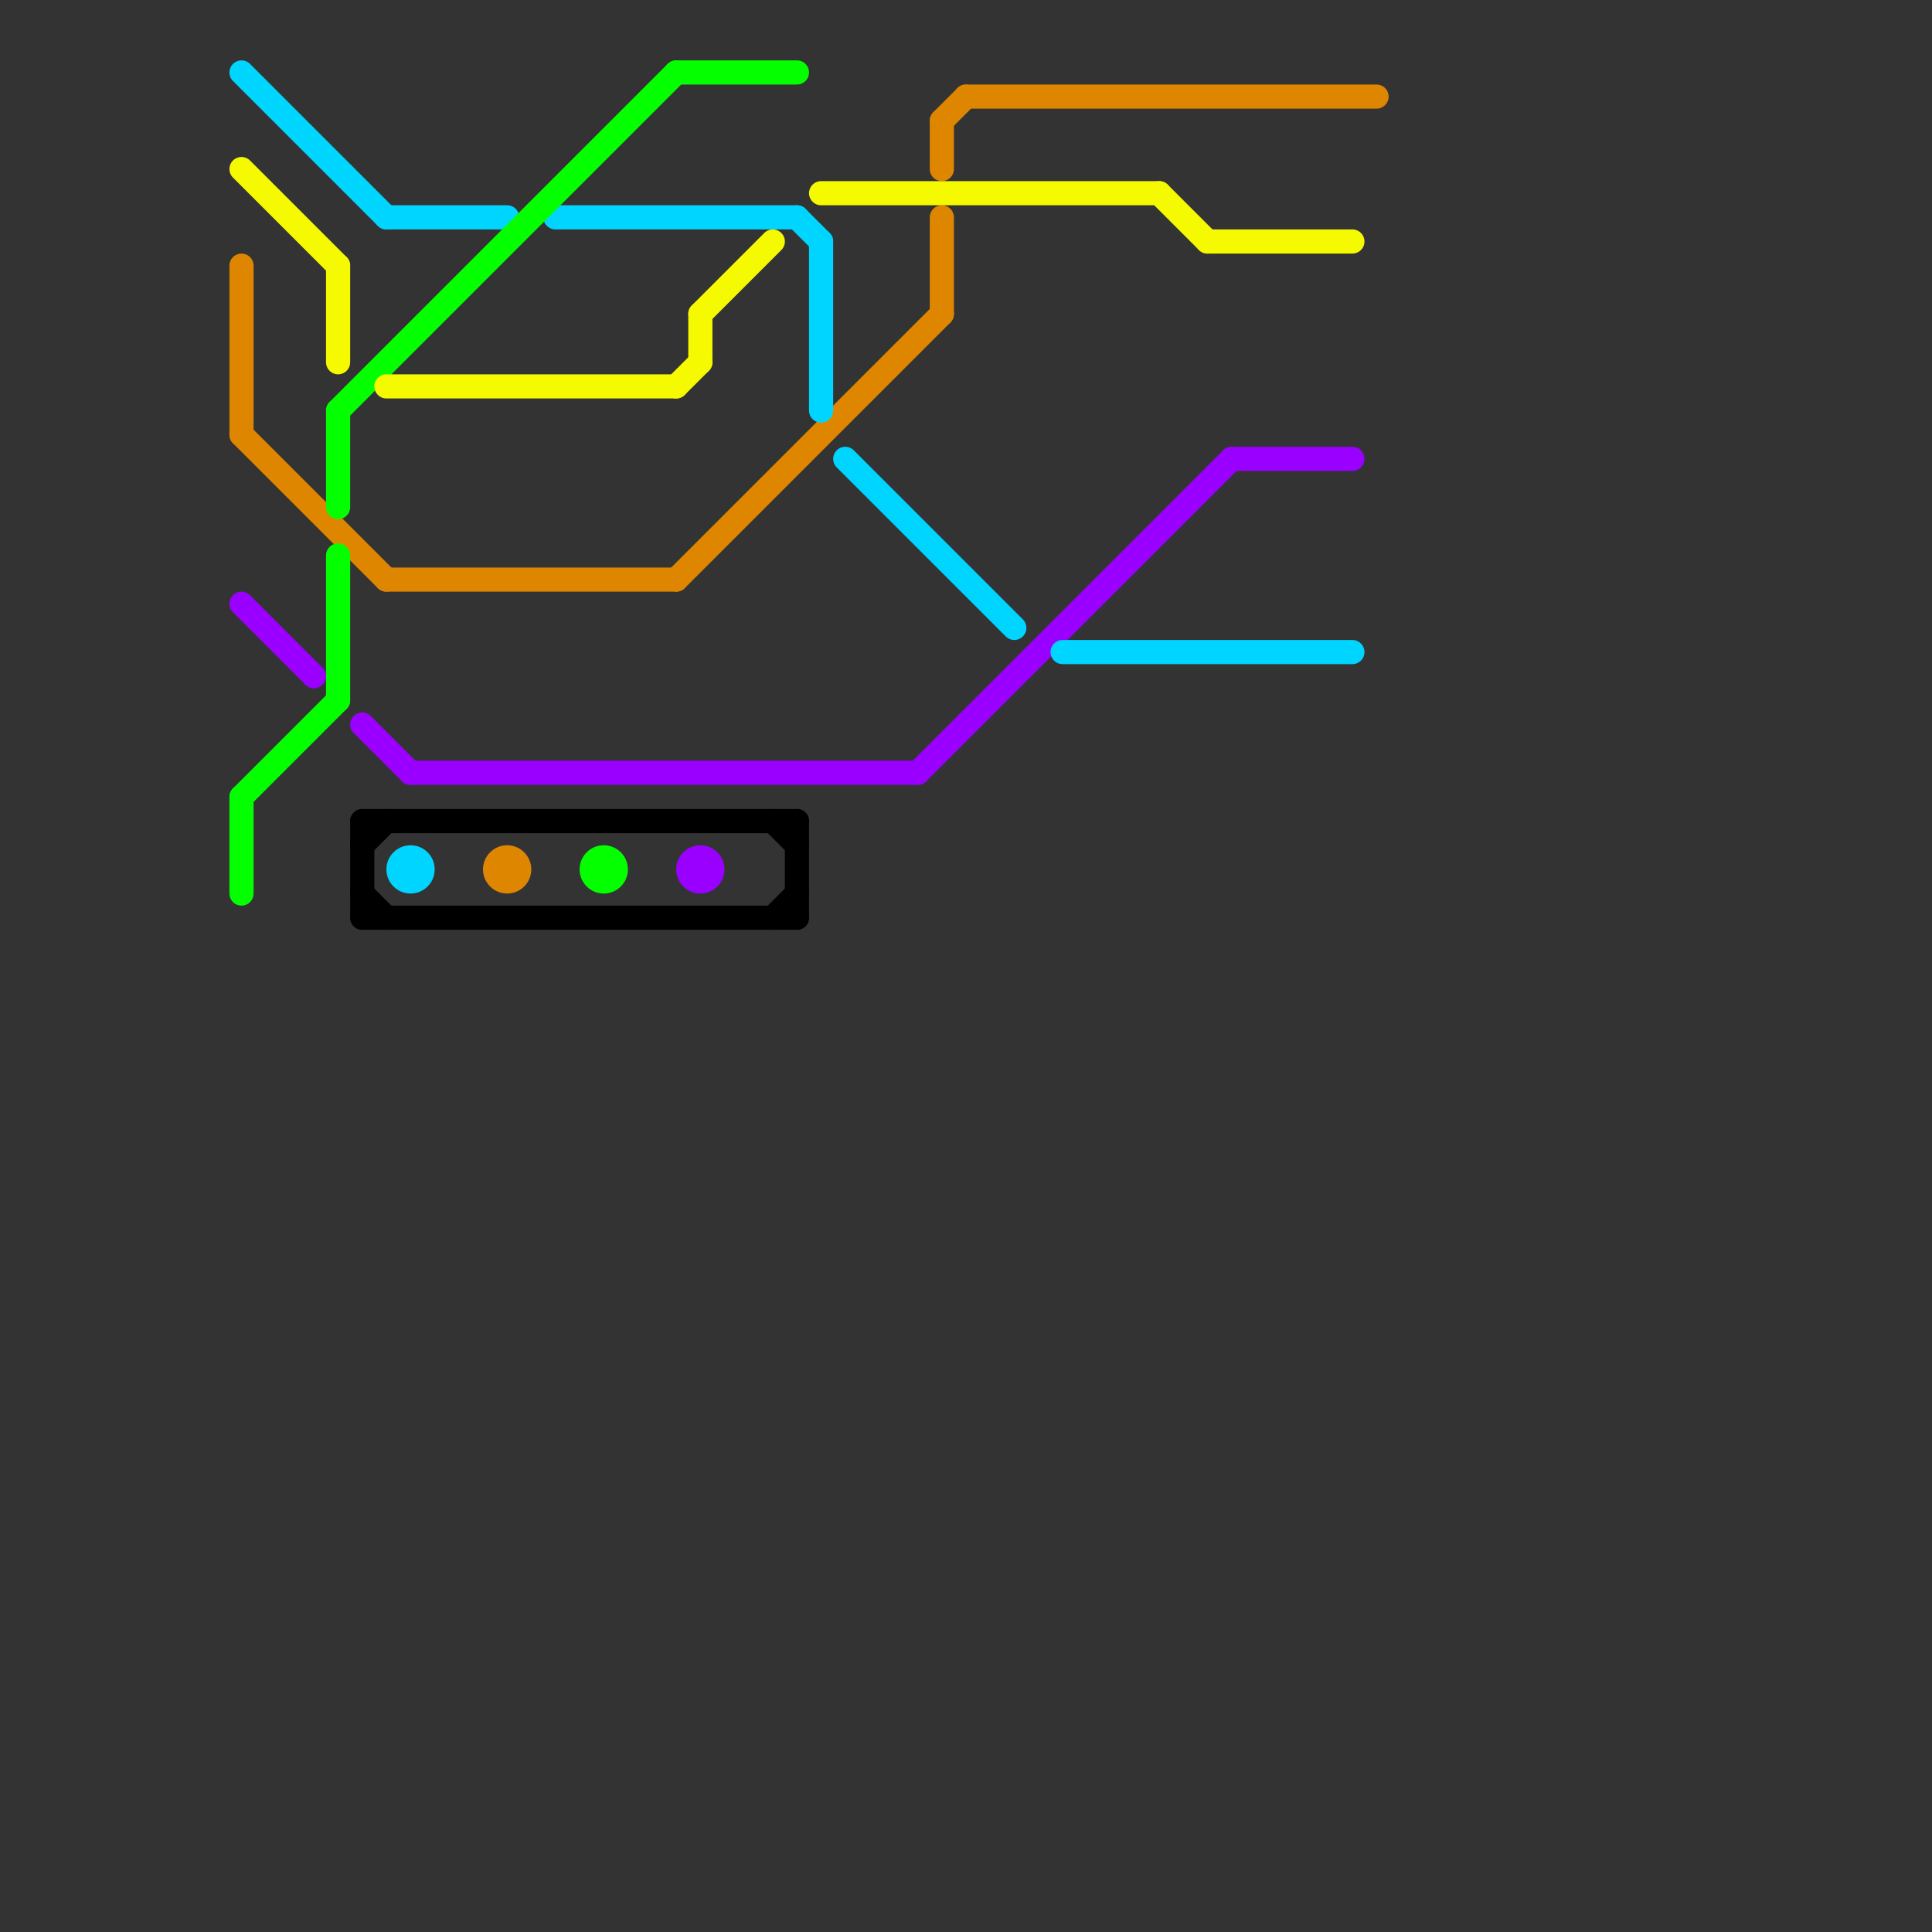 
<svg version="1.1" xmlns="http://www.w3.org/2000/svg" viewBox="0 0 80 80">
<rect x="0" y="0" width="80" height="80" fill="#333333" stroke="none"/>
<style>text { font: 1px Helvetica; font-weight: 600; white-space: pre; dominant-baseline: central; } line { stroke-width: 1; fill: none; stroke-linecap: round; stroke-linejoin: round; } .c0 { stroke: #df8600 } .c1 { stroke: #9900ff } .c2 { stroke: #00d5ff } .c3 { stroke: #04ff00 } .c4 { stroke: #f6fa00 } .c5 { stroke: #000000 }</style><defs><g id="wm-xf"><circle r="1.2" fill="#000"/><circle r="0.9" fill="#fff"/><circle r="0.6" fill="#000"/><circle r="0.3" fill="#fff"/></g><g id="wm"><circle r="0.6" fill="#000"/><circle r="0.3" fill="#fff"/></g></defs><line class="c0" x1="10" y1="18" x2="16" y2="24"/><line class="c0" x1="28" y1="24" x2="39" y2="13"/><line class="c0" x1="39" y1="5" x2="40" y2="4"/><line class="c0" x1="39" y1="5" x2="39" y2="7"/><line class="c0" x1="16" y1="24" x2="28" y2="24"/><line class="c0" x1="10" y1="11" x2="10" y2="18"/><line class="c0" x1="39" y1="9" x2="39" y2="13"/><line class="c0" x1="40" y1="4" x2="57" y2="4"/><circle cx="21" cy="36" r="1" fill="#df8600" /><line class="c1" x1="51" y1="19" x2="56" y2="19"/><line class="c1" x1="15" y1="30" x2="17" y2="32"/><line class="c1" x1="17" y1="32" x2="38" y2="32"/><line class="c1" x1="38" y1="32" x2="51" y2="19"/><line class="c1" x1="10" y1="25" x2="13" y2="28"/><circle cx="29" cy="36" r="1" fill="#9900ff" /><line class="c2" x1="23" y1="9" x2="33" y2="9"/><line class="c2" x1="35" y1="19" x2="42" y2="26"/><line class="c2" x1="44" y1="27" x2="56" y2="27"/><line class="c2" x1="34" y1="10" x2="34" y2="17"/><line class="c2" x1="33" y1="9" x2="34" y2="10"/><line class="c2" x1="16" y1="9" x2="21" y2="9"/><line class="c2" x1="10" y1="3" x2="16" y2="9"/><circle cx="17" cy="36" r="1" fill="#00d5ff" /><line class="c3" x1="14" y1="17" x2="28" y2="3"/><line class="c3" x1="14" y1="17" x2="14" y2="21"/><line class="c3" x1="10" y1="33" x2="10" y2="37"/><line class="c3" x1="28" y1="3" x2="33" y2="3"/><line class="c3" x1="10" y1="33" x2="14" y2="29"/><line class="c3" x1="14" y1="23" x2="14" y2="29"/><circle cx="25" cy="36" r="1" fill="#04ff00" /><line class="c4" x1="29" y1="13" x2="29" y2="15"/><line class="c4" x1="28" y1="16" x2="29" y2="15"/><line class="c4" x1="29" y1="13" x2="32" y2="10"/><line class="c4" x1="34" y1="8" x2="48" y2="8"/><line class="c4" x1="16" y1="16" x2="28" y2="16"/><line class="c4" x1="14" y1="11" x2="14" y2="15"/><line class="c4" x1="48" y1="8" x2="50" y2="10"/><line class="c4" x1="10" y1="7" x2="14" y2="11"/><line class="c4" x1="50" y1="10" x2="56" y2="10"/><line class="c5" x1="32" y1="34" x2="33" y2="35"/><line class="c5" x1="15" y1="34" x2="15" y2="38"/><line class="c5" x1="15" y1="34" x2="33" y2="34"/><line class="c5" x1="15" y1="38" x2="33" y2="38"/><line class="c5" x1="15" y1="35" x2="16" y2="34"/><line class="c5" x1="15" y1="37" x2="16" y2="38"/><line class="c5" x1="33" y1="34" x2="33" y2="38"/><line class="c5" x1="32" y1="38" x2="33" y2="37"/>
</svg>
